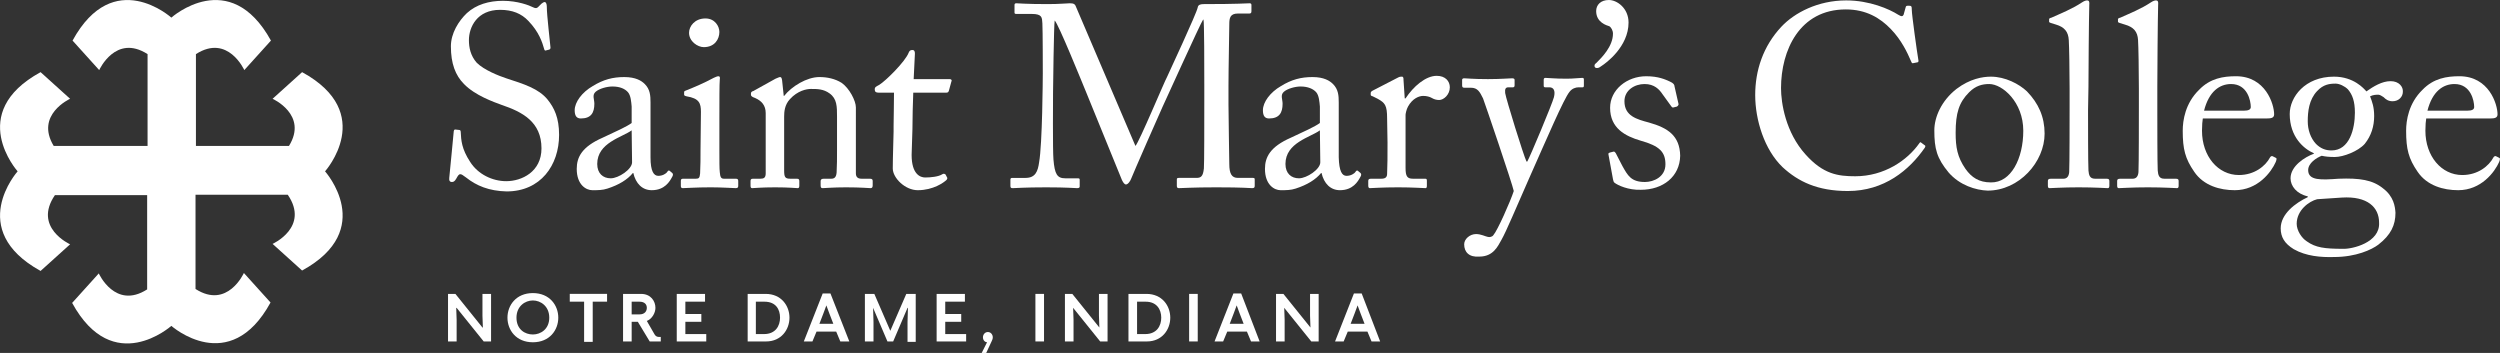 <?xml version="1.0" encoding="utf-8"?>
<!-- Generator: Adobe Illustrator 28.2.0, SVG Export Plug-In . SVG Version: 6.00 Build 0)  -->
<svg version="1.1" id="Layer_1" xmlns="http://www.w3.org/2000/svg" xmlns:xlink="http://www.w3.org/1999/xlink" x="0px" y="0px"
	 viewBox="0 0 609.9 86.1" style="enable-background:new 0 0 609.9 86.1;" xml:space="preserve">
<rect x="0" y="0" width="609.9" height="86.1" fill="#333333" stroke="none"/>
<style type="text/css">
	.st0{fill:#FFFFFF;}
</style>
<path class="st0" d="M9.9,66.1c3.4-3.1,7.2-6.5,7.2-6.5s-9.1-4.1-3.7-12h22.5v23c-7.8,5-11.8-3.9-11.8-3.9s-3.4,3.8-6.5,7.2
	c10,18.3,24.2,5.6,24.2,5.6S56,92.1,66,73.8c-3.1-3.4-6.5-7.2-6.5-7.2s-4,8.9-11.8,3.9v-23h22.5c5.4,7.9-3.7,12-3.7,12
	s3.8,3.4,7.2,6.5c18.3-10,5.6-24.2,5.6-24.2s12.7-14.2-5.6-24.2c-3.4,3.1-7.2,6.5-7.2,6.5s8.7,3.9,4,11.5H47.8V13.2
	c7.8-5,11.8,3.9,11.8,3.9s3.4-3.8,6.5-7.2C56-8.4,41.8,4.3,41.8,4.3S27.7-8.4,17.7,9.9c3.1,3.4,6.5,7.2,6.5,7.2s4-8.9,11.8-3.9v22.4
	H13.1c-4.6-7.6,4-11.5,4-11.5s-3.8-3.4-7.2-6.5c-18.3,10-5.6,24.2-5.6,24.2S-8.4,56,9.9,66.1"/>
<path class="st0" d="M113.7,43.3c-0.8-0.6-1.1-0.8-1.4-0.8c-0.4,0-0.6,0.4-1,1.1c-0.4,0.7-0.7,0.8-1.1,0.8c-0.4,0-0.7-0.3-0.6-1
	c0.2-1.6,0.9-9.6,1.1-11.4c0.1-0.4,0.2-0.4,0.4-0.4l0.9,0.1c0.2,0,0.4,0.1,0.4,0.5c0.1,2,0.2,4.1,2.3,7.3c1.9,3,5.4,4.7,8.8,4.7
	c3.8,0,8.6-2.3,8.6-8c0-6.5-4.7-8.9-9.7-10.6c-1.9-0.7-6.5-2.3-9.2-5.1c-2.1-2.1-3.2-5-3.2-9.2c0-3.2,1.9-6.2,3.9-8.1
	c2.3-2.1,5.4-3,8.8-3c3.6,0,6.4,1.1,7.4,1.6c0.6,0.3,0.9,0.2,1.2-0.1l0.8-0.8c0.3-0.2,0.5-0.4,0.8-0.4s0.5,0.5,0.5,1.1
	c0,2.2,0.8,8.6,0.9,10c0,0.3-0.1,0.4-0.3,0.5l-0.8,0.2c-0.2,0.1-0.3,0-0.4-0.2c-0.5-1.8-1.3-4.3-3.9-7c-1.7-1.8-3.9-2.7-6.9-2.7
	c-5.6,0-7.6,4.2-7.6,7.4c0,1.8,0.4,3.8,1.9,5.5c1.8,1.8,5.4,3.2,7.2,3.8c4.3,1.4,7.9,2.5,10.1,5.2c1.6,2,2.8,4.4,2.8,8.6
	c0,7.4-4.5,13.8-12.8,13.8C119.3,46.6,116.2,45.3,113.7,43.3L113.7,43.3z"/>
<path class="st0" d="M160.6,42.9c1,0,1.9-0.5,2.2-1c0.2-0.3,0.4-0.4,0.6-0.2l0.6,0.5c0.2,0.2,0.3,0.5-0.1,1.1
	c-0.5,0.9-1.7,3.1-4.9,3.1c-2.3,0-3.9-1.6-4.5-4.2h-0.1c-1.3,1.6-3.4,2.9-6.2,3.8c-1.2,0.4-2.3,0.4-3.7,0.4c-1.5,0-3.8-1.3-3.8-5.2
	c0-2.9,1.3-5.4,6.3-7.6c2.8-1.3,6.1-2.8,7.1-3.6v-4c-0.1-1.1-0.2-2.7-0.9-3.5c-0.7-0.8-1.9-1.4-3.8-1.4c-1.3,0-3.2,0.5-4.1,1.3
	c-0.9,0.8-0.3,1.8-0.3,2.9c0,2.2-0.8,3.6-3.3,3.6c-1,0-1.5-0.6-1.5-2c0-2,1.8-4.4,4.4-5.9c2.6-1.6,4.9-2.2,7.7-2.2s4.2,0.9,5,1.7
	c1.3,1.3,1.4,2.8,1.4,4.5v13.4C158.7,41.8,159.5,42.9,160.6,42.9L160.6,42.9z M154.1,31.8c-2.3,1.7-8.4,3-8.4,8.2
	c0,2.3,1.4,3.5,3.3,3.5s5.2-2.2,5.2-3.9L154.1,31.8L154.1,31.8z"/>
<path class="st0" d="M171,27.3c0-2.1-0.4-3.3-3.5-3.8c-0.4-0.1-0.6-0.2-0.6-0.4v-0.6c0-0.2,0.1-0.3,0.4-0.4c2-0.8,4.4-1.8,6.8-3.1
	c0.5-0.2,0.8-0.4,1.2-0.4c0.3,0,0.4,0.3,0.3,0.8c-0.1,1.1-0.1,5-0.1,10.3v6.9c0,2.5,0,4.7,0.1,5.4c0.1,1.2,0.3,1.6,1,1.6h2.9
	c0.5,0,0.6,0.2,0.6,0.6v1.1c0,0.4-0.1,0.6-0.6,0.6c-0.5,0-3.4-0.2-6.1-0.2c-3.6,0-6.1,0.2-6.8,0.2c-0.3,0-0.5-0.1-0.5-0.5v-1.3
	c0-0.4,0.2-0.5,0.6-0.5h3.1c0.7,0,0.9-0.2,1-1.3c0.1-1.9,0.1-3.8,0.1-5.7L171,27.3L171,27.3z M168.1,8c0-1.6,1.4-3.5,4-3.5
	c2.3,0,3.4,1.9,3.4,3.3c0,1.7-1.1,3.7-3.8,3.7C170.2,11.5,168.1,10.1,168.1,8z"/>
<path class="st0" d="M208.8,42.3c0,1,0.6,1.3,1.4,1.3h2c0.6,0,0.7,0.2,0.7,0.6v1c0,0.4-0.1,0.7-0.5,0.7c-0.4,0-2.4-0.2-6-0.2
	c-3.2,0-5.2,0.2-5.7,0.2c-0.4,0-0.5-0.2-0.5-0.7v-1c0-0.4,0.2-0.6,0.8-0.6h1.8c0.7,0,1.2-0.3,1.3-1.5c0.1-1.6,0.1-3.7,0.1-5.3v-8.3
	c0-2.5,0-4.4-1.8-5.7c-1.5-1.1-3-1.1-4.6-1.1c-1,0-3.2,0.4-5.1,2.5c-1.3,1.4-1.4,3.1-1.4,4.3v13c0,1.7,0.2,2.1,1.5,2.1h1.6
	c0.5,0,0.6,0.2,0.6,0.6v1.1c0,0.4-0.1,0.6-0.4,0.6c-0.4,0-2.1-0.2-5.5-0.2s-5.2,0.2-5.6,0.2c-0.3,0-0.4-0.2-0.4-0.6v-1.1
	c0-0.4,0.1-0.6,0.6-0.6h1.8c0.8,0,1.3-0.2,1.3-1.3V27.6c0-1.9-1-3-2.6-3.7l-0.5-0.2c-0.4-0.2-0.5-0.4-0.5-0.6v-0.3
	c0-0.3,0.2-0.5,0.6-0.6l5.4-3c0.5-0.2,0.9-0.4,1.1-0.4c0.3,0,0.4,0.2,0.5,0.8l0.4,3.8h0.1c1.8-2.3,5.5-4.6,8.6-4.6
	c1.9,0,3.8,0.4,5.4,1.4c1.9,1.3,3.5,4.4,3.5,6L208.8,42.3L208.8,42.3z"/>
<path class="st0" d="M222.4,37.8c0,4.7,2.1,5.5,3.3,5.5c1.4,0,3.3-0.2,4.2-0.8c0.3-0.2,0.6-0.1,0.8,0.1l0.3,0.6
	c0.2,0.2,0.1,0.5-0.1,0.7c-0.6,0.6-3.2,2.5-7,2.5c-3.1,0-6.1-3-6.1-5.3c0-2.6,0.2-8.1,0.2-9v-1.4c0-1.1,0.1-5.4,0.1-8.1h-3.8
	c-0.6,0-0.9-0.2-0.9-0.8s0.4-0.7,1.1-1.1c1.5-0.9,6.4-5.7,7.2-7.9c0.2-0.5,0.5-0.6,0.9-0.6c0.5,0,0.6,0.4,0.6,0.9l-0.3,6.2h8.8
	c0.4,0,0.6,0.3,0.4,0.6l-0.6,2.2c-0.1,0.3-0.2,0.5-0.6,0.5h-8.1c-0.1,2.9-0.2,6-0.2,8.9L222.4,37.8L222.4,37.8z"/>
<path class="st0" d="M277,35.6c0.9-0.9,7.2-16,7.7-16.8c0.4-0.9,7.3-15.7,7.5-17c0.1-0.7,0.8-0.8,1.5-0.8c8.4,0,10.5-0.2,11.2-0.2
	c0.3,0,0.4,0.2,0.4,0.4v1.5c0,0.4-0.1,0.6-0.5,0.6H302c-1.9,0-2.1,1.1-2.1,2.6c0,1.8-0.2,10.8-0.2,15.1v4.4c0,3.1,0.2,13.4,0.2,14.6
	c0,2.4,0.6,3.4,2.1,3.4h3.7c0.4,0,0.4,0.2,0.4,0.4v1.5c0,0.4-0.1,0.6-0.6,0.6c-0.8,0-1.9-0.2-8.8-0.2c-5.8,0-8.2,0.2-9.1,0.2
	c-0.4,0-0.5-0.2-0.5-0.6v-1.5c0-0.3,0.1-0.4,0.5-0.4h4.3c1.1,0,1.6-0.4,1.8-2.3c0.1-0.8,0.1-11.7,0.1-16.4v-4c0-4.2,0-15.4-0.2-15.9
	h-0.1c-0.6,0.8-9.6,20.7-9.9,21.3c-0.4,0.8-7.4,16.8-7.6,17.4s-0.8,1.5-1.3,1.5c-0.4,0-0.7-0.5-1-1.1l-8.6-21.1
	c-1.2-2.9-6.9-17-7.8-17.8c-0.2,0.9-0.4,16.8-0.4,17.6s-0.1,14.1,0.1,16.3c0.3,3.6,0.9,4.6,2.9,4.6h3.1c0.4,0,0.4,0.2,0.4,0.4v1.6
	c0,0.2-0.1,0.4-0.6,0.4c-0.7,0-2.4-0.2-7.6-0.2s-7.6,0.2-8.1,0.2c-0.5,0-0.6-0.1-0.6-0.6v-1.5c0-0.2,0.1-0.4,0.4-0.4h3.3
	c2.4,0,3-1.6,3.3-3.8c0.8-4.5,0.9-20.6,0.9-21.7c0-0.9,0-10.4-0.1-12.2c-0.1-1.4,0-2.3-2.6-2.3h-3.8c-0.4,0-0.4-0.2-0.4-0.4V1.2
	c0-0.2,0.1-0.4,0.4-0.4c0.6,0,2.3,0.2,7.7,0.2c3,0,4.6-0.2,5.4-0.2c1,0,1.3,0.2,1.6,1.1L277,35.6L277,35.6z"/>
<path class="st0" d="M328.5,42.9c1,0,1.9-0.5,2.2-1c0.2-0.3,0.4-0.4,0.6-0.2l0.6,0.5c0.2,0.2,0.3,0.5-0.1,1.1
	c-0.5,0.9-1.7,3.1-4.9,3.1c-2.3,0-3.9-1.6-4.5-4.2h-0.1c-1.3,1.6-3.4,2.9-6.2,3.8c-1.2,0.4-2.3,0.4-3.7,0.4c-1.5,0-3.8-1.3-3.8-5.2
	c0-2.9,1.3-5.4,6.3-7.6c2.8-1.3,6.1-2.8,7.1-3.6v-4c-0.1-1.1-0.2-2.7-0.9-3.5c-0.7-0.8-2-1.4-3.8-1.4c-1.3,0-3.2,0.5-4.1,1.3
	c-0.9,0.8-0.3,1.8-0.3,2.9c0,2.2-0.8,3.6-3.3,3.6c-1,0-1.5-0.6-1.5-2c0-2,1.8-4.4,4.4-5.9c2.6-1.6,4.9-2.2,7.7-2.2s4.2,0.9,5,1.7
	c1.3,1.3,1.4,2.8,1.4,4.5v13.4C326.7,41.8,327.4,42.9,328.5,42.9L328.5,42.9z M322,31.8c-2.3,1.7-8.4,3-8.4,8.2
	c0,2.3,1.4,3.5,3.3,3.5s5.2-2.2,5.2-3.9L322,31.8L322,31.8z"/>
<path class="st0" d="M338.4,28.9c0-3.2-0.5-3.8-2.3-4.8l-1.2-0.6c-0.4-0.1-0.5-0.2-0.5-0.4v-0.4c0-0.2,0.1-0.4,0.5-0.6l6.2-3.2
	c0.4-0.2,0.6-0.2,0.9-0.2c0.4,0,0.4,0.4,0.4,0.8l0.3,4.5h0.2c1.9-2.9,4.9-5.5,7.6-5.5c2.1,0,3.2,1.3,3.2,2.8c0,1.8-1.5,3.1-2.6,3.1
	c-0.7,0-1.3-0.2-1.8-0.5c-0.5-0.3-1.3-0.5-2.1-0.5c-1,0-2.6,0.6-3.7,2.6c-0.4,0.7-0.6,1.8-0.6,2V41c0,2,0.4,2.6,1.8,2.6h3
	c0.4,0,0.4,0.2,0.4,0.6v1.1c0,0.4-0.1,0.6-0.3,0.6c-0.4,0-3.3-0.2-6.7-0.2c-3.9,0-6.5,0.2-6.9,0.2c-0.2,0-0.4-0.1-0.4-0.6v-1.1
	c0-0.4,0.1-0.6,0.7-0.6h2.5c1,0,1.4-0.4,1.4-1.2c0.1-2.1,0.1-4.3,0.1-7.6L338.4,28.9L338.4,28.9z"/>
<path class="st0" d="M357.2,59.6c0-1.3,1.4-2.5,2.9-2.5c1.2,0,2.3,0.6,2.9,0.7c0.4,0.1,1,0,1.3-0.4c1-1.1,4.2-8.3,5-10.8
	c-0.3-1.6-7-21.3-7.5-22.6c-0.8-1.6-1.3-2.6-3-2.6h-1.6c-0.4,0-0.5-0.2-0.5-0.6v-1.3c0-0.2,0.1-0.4,0.5-0.4c0.6,0,2.1,0.2,5.8,0.2
	c3.2,0,5.2-0.2,5.9-0.2c0.5,0,0.6,0.2,0.6,0.4v1.3c0,0.3-0.1,0.5-0.4,0.5H368c-0.7,0-0.9,0.4-0.8,1.4c0.2,1.4,4.5,15.3,5.2,16.7h0.2
	c0.6-1,6.1-14.1,6.5-15.7s-0.1-2.4-1.1-2.4h-1c-0.4,0-0.4-0.2-0.4-0.5v-1.3c0-0.3,0.1-0.5,0.4-0.5c0.8,0,2.1,0.2,5.2,0.2
	c1.7,0,3.1-0.2,3.8-0.2c0.4,0,0.4,0.2,0.4,0.5v1.2c0,0.4,0,0.6-0.3,0.6h-1c-0.7,0-1.6,0.3-2.2,1.1c-1.4,1.7-5.5,11.3-9.9,21.2
	c-3.1,7-5.5,12.8-6.7,14.9c-0.9,1.6-2,4.1-5.4,4.1C358.4,62.8,357.2,61.5,357.2,59.6L357.2,59.6z"/>
<path class="st0" d="M397.3,5.5c0,5.9-5.5,9.9-6.6,10.6c-0.3,0.2-0.6,0.5-1.1,0.5c-0.4,0-0.6-0.2-0.6-0.5s0-0.4,0.5-0.8
	c1.3-1.3,4-4,4-7.1c0-0.8-0.5-1.6-0.9-1.8c-0.6-0.2-3.2-0.9-3.2-3.7c0-1.5,1.1-2.7,3.1-2.7S397.3,2,397.3,5.5L397.3,5.5z"/>
<path class="st0" d="M393.9,44.6c-0.3-0.2-0.3-0.6-0.4-0.9l-1.1-6c-0.1-0.3,0.1-0.4,0.4-0.5l0.8-0.2c0.2-0.1,0.4,0.1,0.6,0.4
	l1.6,3.1c1.3,2.3,2.1,3.9,5.5,3.9c2.2,0,5-1.3,5-4.3s-1.4-4.5-6.1-5.8c-3.7-1.1-7.4-3-7.4-8c0-4.4,4.1-7.7,8.8-7.7
	c3,0,4.7,0.8,5.8,1.3c0.9,0.4,1.1,0.8,1.1,1.1l1,4.4c0,0.2-0.1,0.4-0.4,0.6l-0.8,0.2c-0.2,0.1-0.4,0-0.6-0.3l-2.1-2.9
	c-0.8-1.2-2-2.5-4.4-2.5s-4.9,1.5-4.9,4.2c0,3.6,3,4.4,6,5.2c4.6,1.3,7.5,3.2,7.6,8.1c-0.1,5.1-4.2,8.3-9.6,8.3
	C397.2,46.4,394.7,45.2,393.9,44.6L393.9,44.6z"/>
<path class="st0" d="M434.9,40.8c-4.5-4.3-6.7-11.6-6.7-17.6s1.9-11.9,6.4-16.7c3.2-3.4,8.9-6.4,15.8-6.4c5.7,0,10.5,2.1,12.7,3.5
	c0.8,0.5,1.1,0.4,1.3,0l0.5-1.8c0.1-0.4,0.2-0.4,0.8-0.4s0.7,0.1,0.7,1c0,1.2,1.3,10.5,1.6,12.2c0.1,0.3,0,0.6-0.2,0.6l-1,0.2
	c-0.3,0.1-0.4,0-0.6-0.5c-0.9-2.1-2.3-5.1-4.9-7.8c-2.6-2.7-6-4.8-11-4.8c-11.3,0-15.8,10-15.8,19.2c0,3.6,1.1,10.8,6,16.2
	c4.3,4.8,7.9,5.3,12.1,5.3c7.1,0,12.7-3.9,15.6-8c0.2-0.3,0.3-0.4,0.5-0.2l0.8,0.6c0.2,0.1,0.3,0.2,0.1,0.6
	c-3.8,5.5-9.9,10.6-18.8,10.6C443.4,46.6,438.7,44.3,434.9,40.8L434.9,40.8z"/>
<path class="st0" d="M475.4,42.1c-2.9-3.5-3.5-5.8-3.5-10.3c0-3.2,1.7-7.2,5.4-10.1c3.3-2.5,6.4-3,8.4-3c3.5,0,6.9,1.8,8.8,3.6
	c2.8,2.9,4.3,6.2,4.3,10.3c0,6.9-6.2,13.9-13.9,13.9C482,46.4,478.1,45.2,475.4,42.1L475.4,42.1z M493.6,31.9c0-7-5.1-11.4-8.3-11.4
	c-1.7,0-3.3,0.4-4.9,2c-2.5,2.5-3.3,5.1-3.3,9.9c0,3.5,0.4,5.9,2.4,8.8c1.5,2.1,3.3,3.3,6.2,3.3C490.6,44.6,493.6,38.7,493.6,31.9
	L493.6,31.9z"/>
<path class="st0" d="M509.4,26.9c0,3.3,0,12.8,0.1,14.7c0.1,1.1,0.3,2,1.6,2h2.8c0.6,0,0.7,0.2,0.7,0.6v1.1c0,0.4-0.1,0.6-0.4,0.6
	c-0.4,0-3.2-0.2-7.1-0.2s-6.5,0.2-7.1,0.2c-0.3,0-0.4-0.2-0.4-0.6v-1.1c0-0.4,0.1-0.6,0.8-0.6h3c0.7,0,1.3-0.4,1.4-1.6
	c0.1-2,0.1-12.8,0.1-16.4v-4c0-4.5-0.1-10.2-0.2-11.8c-0.1-2.1-1.1-3.2-3.1-3.8l-1.3-0.4c-0.3-0.1-0.4-0.2-0.4-0.3V4.7
	c0-0.2,0.2-0.3,0.6-0.4c2.2-1,5-2.1,7.4-3.7c0.6-0.4,1-0.5,1.3-0.5c0.4,0,0.6,0.3,0.5,1.1c-0.1,3.5-0.2,16.6-0.2,20L509.4,26.9
	L509.4,26.9z"/>
<path class="st0" d="M526.3,26.9c0,3.3,0,12.8,0.1,14.7c0.1,1.1,0.3,2,1.6,2h2.8c0.6,0,0.7,0.2,0.7,0.6v1.1c0,0.4-0.1,0.6-0.4,0.6
	c-0.4,0-3.2-0.2-7.1-0.2s-6.5,0.2-7.1,0.2c-0.3,0-0.4-0.2-0.4-0.6v-1.1c0-0.4,0.1-0.6,0.8-0.6h3c0.7,0,1.3-0.4,1.4-1.6
	c0.1-2,0.1-12.8,0.1-16.4v-4c0-4.5-0.1-10.2-0.2-11.8c-0.1-2.1-1.1-3.2-3.2-3.8l-1.3-0.4c-0.3-0.1-0.4-0.2-0.4-0.3V4.7
	c0-0.2,0.2-0.3,0.6-0.4c2.2-1,5-2.1,7.4-3.7c0.6-0.4,1-0.5,1.3-0.5c0.4,0,0.6,0.3,0.5,1.1c-0.1,3.5-0.2,16.6-0.2,20L526.3,26.9
	L526.3,26.9z"/>
<path class="st0" d="M537.4,28.9c-0.1,0.6-0.2,1.6-0.2,3c0,6.2,3.9,10.8,9,10.8c3.8,0,6.5-2.2,7.6-4.3c0.1-0.2,0.4-0.4,0.6-0.3
	l0.8,0.4c0.2,0.1,0.3,0.2,0,1c-1.1,2.5-4.4,6.9-10,6.9c-3.6,0-7.6-1.1-9.9-4.5c-2.2-3.2-2.8-5.5-2.8-10c0-2.5,0.6-6.7,4-10
	c2.7-2.8,5.9-3.3,9-3.3c7.2,0,9.3,6.8,9.3,9.3c0,0.9-0.8,1-1.8,1L537.4,28.9L537.4,28.9z M547.4,27c1.2,0,1.7-0.3,1.7-0.9
	c0-1.5-0.8-5.6-4.8-5.6c-2.8,0-5.4,1.8-6.6,6.5H547.4L547.4,27z"/>
<path class="st0" d="M559.6,60.8c-2.3-1.4-3.2-3-3.2-5.1c0-3.5,3.6-6.2,6.6-7.6v-0.2c-2.7-0.6-4.2-2.5-4.2-4.4c0-3,3.5-5.2,5.7-6
	v-0.1c-2.5-1.1-5.9-4-5.9-9.6c0-4.1,3.7-9.1,10.8-9.1c4.8,0,7.3,2.9,7.9,3.6c1.7-1.2,3.8-2.5,5.9-2.5s3.1,1.4,3,2.6
	c0,1.2-1,2.3-2.5,2.3c-1.1,0-1.7-0.5-2.2-1c-0.4-0.2-0.8-0.6-1.3-0.6c-0.4,0-1.2,0-2,0.4c0.5,1.3,1,2.6,1,4.8c0,2.5-0.7,4.8-2.3,6.8
	c-1.6,1.8-5.2,3.2-7.3,3.2c-1.4,0-2.3-0.1-3.2-0.3c-1.3,0.5-3.3,1.8-3.3,3.5c0,2.6,3.2,2.4,7.4,2.1c5.2-0.2,8.3,0.3,10.8,2.3
	c2.7,2,3,4.5,3.1,6c0,3-1.1,5.4-4.2,7.8c-1.6,1.2-5.4,3-10.8,3C566.2,62.8,562.6,62.5,559.6,60.8L559.6,60.8z M580.4,54.3
	c0-3.7-2.8-6.5-9.1-6.1l-6,0.4c-2,0.5-5,2.7-5,6c0,1.6,1.2,3.5,2.5,4.3c2.1,1.5,4.3,1.8,8.8,1.8C573.8,60.8,580.7,59.2,580.4,54.3
	L580.4,54.3z M574.5,27.5c0-2.8-0.6-4.4-1.7-5.7c-0.8-0.8-2.1-1.4-3-1.4c-1.5,0-3,0.2-4.5,1.8c-2,2.1-2.3,5-2.3,7.4
	c0,2.1,0.7,4.1,2,5.5c1.1,1.1,2.3,1.6,3.8,1.6C573.2,36.7,574.5,31.4,574.5,27.5L574.5,27.5z"/>
<path class="st0" d="M591.9,28.9c-0.1,0.6-0.2,1.6-0.2,3c0,6.2,3.9,10.8,9,10.8c3.8,0,6.5-2.2,7.6-4.3c0.1-0.2,0.4-0.4,0.6-0.3
	l0.8,0.4c0.2,0.1,0.3,0.2,0,1c-1.1,2.5-4.4,6.9-10,6.9c-3.6,0-7.6-1.1-9.9-4.5c-2.2-3.2-2.8-5.5-2.8-10c0-2.5,0.6-6.7,4-10
	c2.7-2.8,5.9-3.3,9-3.3c7.2,0,9.3,6.8,9.3,9.3c0,0.9-0.8,1-1.8,1L591.9,28.9L591.9,28.9z M601.9,27c1.2,0,1.7-0.3,1.7-0.9
	c0-1.5-0.8-5.6-4.8-5.6c-2.8,0-5.4,1.8-6.6,6.5H601.9L601.9,27z"/>
<path class="st0" d="M119.8,83.3H118l-6.6-8.2h-0.1l0.1,2.9v5.3h-2.1V71.7h1.8l6.6,8.2h0.1l-0.1-2.9v-5.3h2.1L119.8,83.3L119.8,83.3
	z"/>
<path class="st0" d="M136.2,77.5c0,3-2.1,6-6.2,6s-6.2-3-6.2-6s2.1-6,6.2-6S136.2,74.5,136.2,77.5z M126,77.5c0,2.9,2.1,4.1,4,4.1
	s4-1.3,4-4.1s-2.1-4.2-4-4.2S126,74.7,126,77.5z"/>
<path class="st0" d="M148.1,73.6h-3.5v9.8h-2.1v-9.8H139v-1.9h9.1C148.1,71.7,148.1,73.6,148.1,73.6z"/>
<path class="st0" d="M161.2,83.3h-2.7l-2.9-4.8h-1.5v4.8H152V71.7h4.4c2.4,0,3.5,1.8,3.5,3.4c0,1.2-0.8,2.7-2.1,3.2l1.9,3.3
	c0.3,0.5,0.7,0.6,1.1,0.6h0.4V83.3L161.2,83.3z M156,73.6h-1.9v3.1h1.9c1.3,0,1.8-0.8,1.8-1.6S157.3,73.6,156,73.6z"/>
<path class="st0" d="M172.3,83.3h-7.2V71.7h6.9v1.9h-4.8v3h3.9v1.9h-3.9v3h5.1V83.3L172.3,83.3z"/>
<path class="st0" d="M186.9,83.3h-4.5V71.7h4.4c3.8,0,5.8,2.9,5.8,5.8S190.6,83.3,186.9,83.3z M186.5,73.6h-2.1v7.9h2
	c2.8,0,3.9-2,3.9-4S189.3,73.6,186.5,73.6z"/>
<path class="st0" d="M207.2,83.3H205l-1-2.4h-4.8l-1,2.4h-2.1l4.6-11.7h1.9L207.2,83.3L207.2,83.3z M203.3,79l-1-2.6l-0.7-1.9h0
	l-0.7,1.9l-1,2.6H203.3L203.3,79z"/>
<path class="st0" d="M221.4,83.3v-4.7l0.1-3.5h-0.1l-3.5,8.2h-1.4l-3.5-8.2H213l0.1,3.5v4.7h-2.1V71.7h2.3l3.9,9h0l3.9-9h2.3v11.7
	H221.4L221.4,83.3z"/>
<path class="st0" d="M235.7,83.3h-7.2V71.7h6.9v1.9h-4.8v3h3.9v1.9h-3.9v3h5.1V83.3L235.7,83.3z"/>
<path class="st0" d="M241.9,83.3l-1.3,2.8h-1.1l1.3-2.6c-0.4,0-1-0.4-1-1.2c0-0.7,0.5-1.3,1.2-1.3s1.2,0.6,1.2,1.3
	C242.2,82.7,242,83.1,241.9,83.3L241.9,83.3z"/>
<path class="st0" d="M254.7,83.3h-2.1V71.7h2.1V83.3z"/>
<path class="st0" d="M270.2,83.3h-1.8l-6.6-8.2h0l0.1,2.9v5.3h-2.1V71.7h1.8l6.6,8.2h0l-0.1-2.9v-5.3h2.1L270.2,83.3L270.2,83.3z"/>
<path class="st0" d="M279.8,83.3h-4.5V71.7h4.4c3.8,0,5.8,2.9,5.8,5.8S283.5,83.3,279.8,83.3z M279.5,73.6h-2.1v7.9h2
	c2.8,0,3.9-2,3.9-4S282.2,73.6,279.5,73.6L279.5,73.6z"/>
<path class="st0" d="M292.2,83.3h-2.1V71.7h2.1V83.3z"/>
<path class="st0" d="M307.3,83.3h-2.1l-1-2.4h-4.8l-1,2.4h-2.1l4.6-11.7h1.9L307.3,83.3L307.3,83.3z M303.4,79l-1-2.6l-0.7-1.9h0
	l-0.7,1.9l-1,2.6H303.4L303.4,79z"/>
<path class="st0" d="M321.7,83.3h-1.8l-6.6-8.2h0l0.1,2.9v5.3h-2.1V71.7h1.8l6.6,8.2h0l-0.1-2.9v-5.3h2.1L321.7,83.3L321.7,83.3z"/>
<path class="st0" d="M336.7,83.3h-2.1l-1-2.4h-4.8l-1,2.4h-2.1l4.6-11.7h1.9L336.7,83.3L336.7,83.3z M332.9,79l-1-2.6l-0.7-1.9h0
	l-0.7,1.9l-1,2.6H332.9L332.9,79z"/>
</svg>
